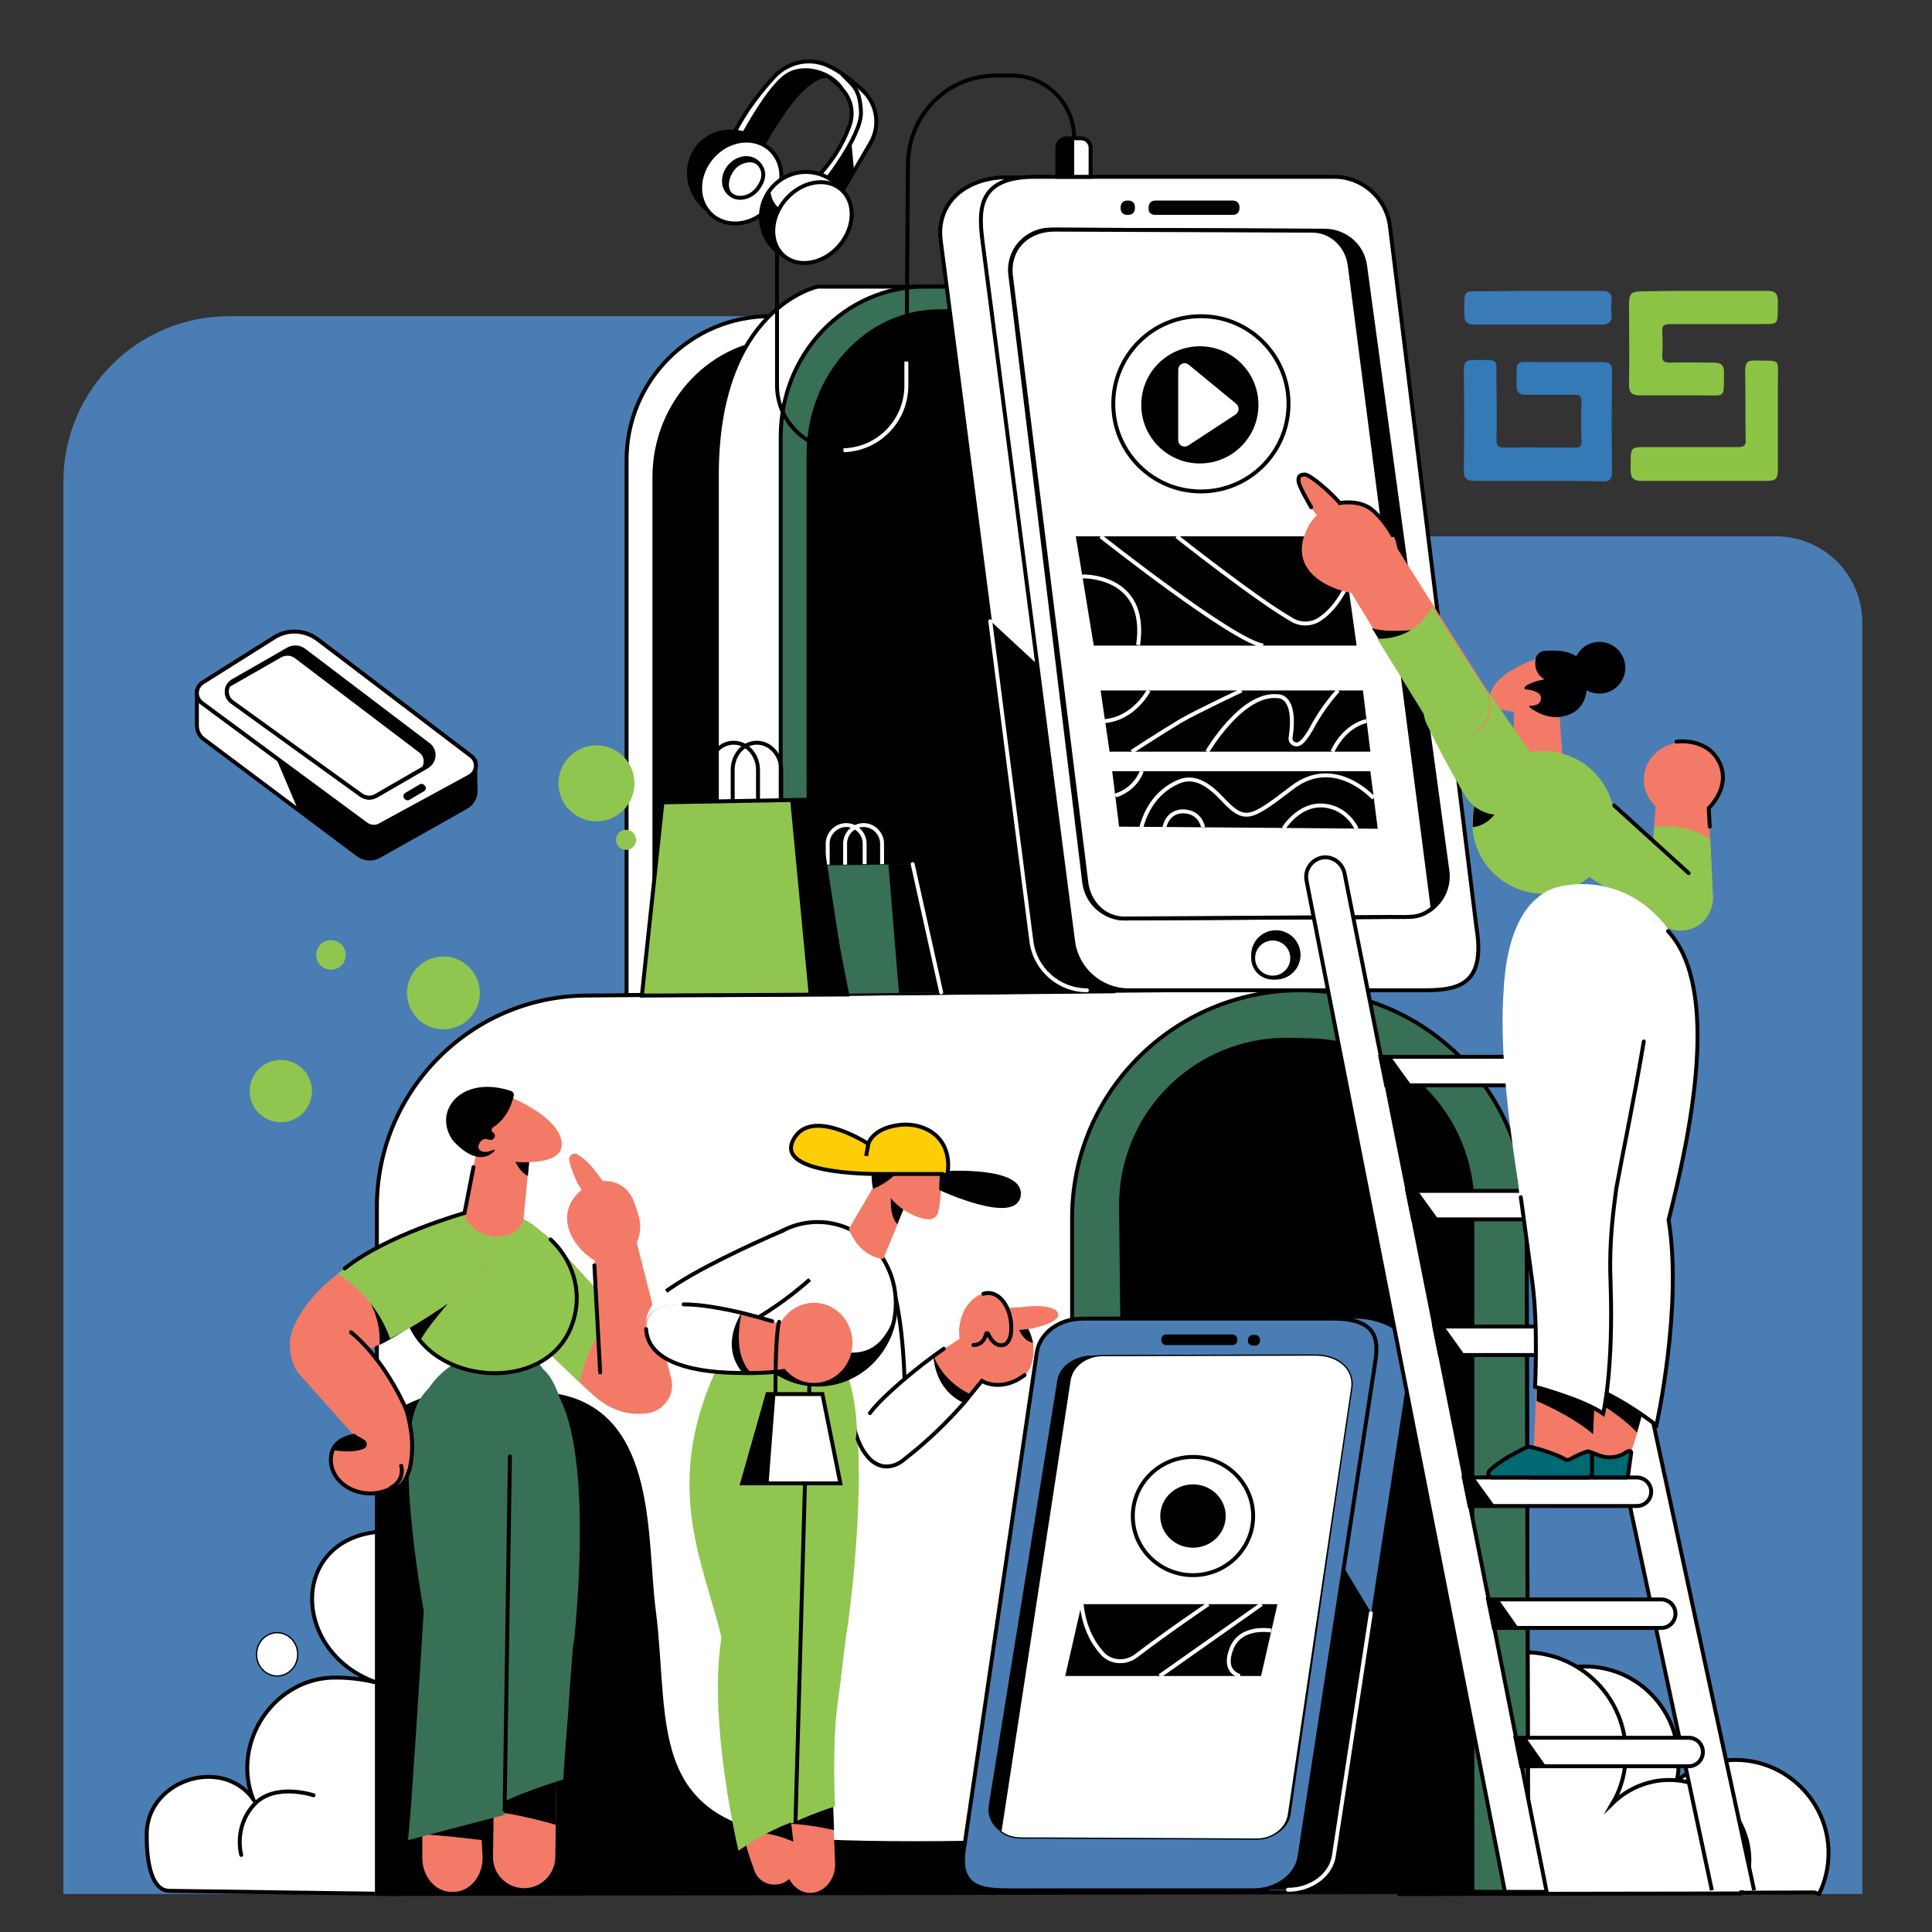 <?xml version="1.0" encoding="utf-8"?>
<!-- Generator: Adobe Illustrator 19.0.0, SVG Export Plug-In . SVG Version: 6.00 Build 0)  -->
<svg version="1.1" id="Layer_1" xmlns="http://www.w3.org/2000/svg" xmlns:xlink="http://www.w3.org/1999/xlink" x="0px" y="0px"
	 viewBox="0 0 366 366" style="enable-background:new 0 0 366 366;" xml:space="preserve">
<rect x="0" y="0" width="366" height="366" fill="#333333" stroke="none"/>
<style type="text/css">
	.st0{fill:#4A7DB3;}
	.st1{fill:#FFFFFF;stroke:#000000;stroke-width:0.742;stroke-miterlimit:10;}
	.st2{fill:#FFFFFF;stroke:#000000;stroke-width:0.742;stroke-linecap:round;stroke-miterlimit:10;}
	.st3{stroke:#000000;stroke-width:0.742;stroke-miterlimit:10;}
	.st4{fill:#377055;stroke:#000000;stroke-width:0.742;stroke-miterlimit:10;}
	.st5{fill:#FFFFFF;stroke:#000000;stroke-width:0.247;stroke-miterlimit:10;}
	.st6{fill:#90C650;}
	.st7{fill:#F37A67;}
	.st8{fill:#377055;}
	.st9{fill:none;stroke:#000000;stroke-width:0.742;stroke-linecap:round;stroke-miterlimit:10;}
	.st10{stroke:#000000;stroke-width:0.247;stroke-linecap:round;stroke-linejoin:round;stroke-miterlimit:10;}
	.st11{fill:none;stroke:#FFFFFF;stroke-width:0.742;stroke-linecap:round;stroke-miterlimit:10;}
	.st12{fill:#4A7DB3;stroke:#000000;stroke-width:0.742;stroke-miterlimit:10;}
	.st13{fill:none;stroke:#FFFFFF;stroke-width:0.742;stroke-miterlimit:10;}
	.st14{fill:#FFFFFF;}
	.st15{fill:none;stroke:#000000;stroke-width:0.742;stroke-miterlimit:10;}
	.st16{fill:#FDCD08;stroke:#000000;stroke-width:0.742;stroke-miterlimit:10;}
	.st17{fill:#90C650;stroke:#000000;stroke-width:0.742;stroke-miterlimit:10;}
	.st18{stroke:#000000;stroke-width:0.495;stroke-miterlimit:10;}
	.st19{fill:#006971;stroke:#000000;stroke-width:0.742;stroke-miterlimit:10;}
	.st20{fill:#337AB7;}
	.st21{fill:#8BC344;}
	.st22{fill:#8CC445;}
	.st23{fill:#3A7BB8;}
</style>
<g id="XMLID_19880_">
	<path id="XMLID_20332_" class="st0" d="M352.8,358.8l0-240.8c0-9.1-7.3-16.4-16.4-16.4h-136V59.9h-157c-17.3,0-31.4,14-31.4,31.4
		l0,267.5H352.8z"/>
	<path id="XMLID_20331_" class="st1" d="M27.8,347.9c-0.4-10.4,13.9-15.4,20.1-7.2c-4.1-10.8,4.2-23.1,15.9-22.9
		c2.8,0,6.2,0.5,8.3,1.2c-17.3-5.4-17.6-28.3,0.9-28.9c17.2-0.1,19.4,25.4,2.6,28.4v4.2c6.6,6,6.6,18.1,0,24.1v12l-43.5-0.6
		C27.7,358.2,27.8,349.1,27.8,347.9z"/>
	<path id="XMLID_20330_" class="st2" d="M59.4,340.1c0,0-7.4-2.5-11.3,1.8s-2.4,9.5-2.4,9.5"/>
	<path id="XMLID_20329_" class="st1" d="M265.1,358.8c1.2-16.7,7.7-26.5,15.5-34c4.9-5.8,12.9-9.1,19.7-9.1
		c9.5,0,17.3,7.6,17.6,17.1c0.2,2,0,3.6-0.3,4.6c0.6-0.5,1.3-1,2-1.4c0.8-0.6,1.8-1.1,3.1-1.5c1.9-0.7,4-1.1,6.1-1.1
		c9.6,0,17.6,7.9,17.6,17.6c0,2.7-0.6,5.4-1.8,7.8l-0.9-0.3L265.1,358.8z"/>
	<path id="XMLID_20328_" class="st1" d="M266,358.8c0,0,3.6-24.5,3.6-26.6c0-10.6,8.6-19.2,19.2-19.2s19.2,8.6,19.2,19.2
		c0,3.4-0.9,6.7-2.5,9.4c2.8-2.7,6.6-4.4,10.7-4.4c8.4,0,15.2,6.9,15.2,15.2c0,2.4-0.6,4.1-1.7,6.3L266,358.8z"/>
	<path id="XMLID_20327_" class="st1" d="M37.3,131.4v6c0,1.1,0.5,2.1,1.4,2.7l29.1,21.8c1.2,0.9,2.7,1,4,0.3l16.5-9.3
		c1.1-0.6,1.8-1.8,1.8-3l-0.1-5.7L37.3,131.4z"/>
	<path id="XMLID_20326_" d="M56.5,153.5l11.2,8.4c1.2,0.9,2.7,1,4,0.3l16.5-9.3c1.1-0.6,1.8-1.8,1.8-3l-0.1-5.7l-41.6-10L56.5,153.5
		z"/>
	<path id="XMLID_20325_" class="st1" d="M51.9,120.8l-13.5,8.5c-1.4,0.9-1.5,2.9-0.1,3.9l31,22.9c0.8,0.6,1.9,0.7,2.7,0.2l16.9-9.2
		c1.5-0.8,1.7-2.9,0.3-3.9l-28.8-21.9C57.9,119.3,54.5,119.1,51.9,120.8z"/>
	<path id="XMLID_20324_" class="st1" d="M51.9,120.8l-13.5,8.5c-1.4,0.9-1.5,2.9-0.1,3.9l31,22.9c0.8,0.6,1.9,0.7,2.7,0.2l16.9-9.2
		c1.5-0.8,1.7-2.9,0.3-3.9l-28.8-21.9C57.9,119.3,54.5,119.1,51.9,120.8z"/>
	<path id="XMLID_20323_" class="st3" d="M44,133l24.4,17.6c0.9,0.6,2,0.7,3,0.1l9.5-5.5c1.5-0.9,1.7-3,0.3-4.1l-23.6-17.9
		c-0.9-0.7-2.1-0.7-3-0.2l-10.3,5.9C42.6,129.8,42.5,132,44,133z"/>
	<path id="XMLID_20322_" class="st1" d="M68.4,150.6L44,133c-1.1-0.8-1.3-2.2-0.7-3.2l9.8-5.6c0.9-0.5,2.1-0.5,3,0.2l23.6,17.9
		c1,0.8,1.2,2.1,0.6,3.2l-9,5.2C70.4,151.3,69.2,151.2,68.4,150.6z"/>
	<path id="XMLID_20321_" d="M79.5,148.6l-2.7,1.6c-0.4,0.2-0.5,0.7-0.2,1.1l0,0c0.2,0.3,0.7,0.4,1,0.2l2.7-1.6
		c0.4-0.2,0.5-0.7,0.2-1l0,0C80.3,148.5,79.8,148.4,79.5,148.6z"/>
	<path id="XMLID_20320_" class="st1" d="M111,188.6l132.7-1.2c25-0.2,45.4,20,45.5,45l0.3,126l-218.1,0.4V228.6
		C71.4,206.7,89.1,188.8,111,188.6z"/>
	<path id="XMLID_20319_" d="M74.8,267.3c4.8-3,14.8-6.8,31.6-3.1c18.1,4,16.1,27.3,17.8,40.6c2.9,22.7-2.6,42.3,32.5,43.7
		c9,0.4,23.7,0.4,35.5,0c47.2-1.7,87.3,1.5,87.3,1.5l-0.4,8.6l-207.7,0.2v-81.3C71.4,273.8,72.6,270.4,74.8,267.3z"/>
	<path id="XMLID_20318_" class="st4" d="M203.1,230.7v127.5l86.4,0.2l-0.3-127.8c0-23.8-19.4-43.1-43.2-43h0
		C222.3,187.8,203.1,207,203.1,230.7z"/>
	<path id="XMLID_20317_" d="M279.3,358.5V228.4c0-17.2-13.8-31.3-31-31.7l-3.8-0.1c-18-0.4-32.7,14.1-32.5,32.1l1.4,130.1
		L279.3,358.5z"/>
	<path id="XMLID_20316_" class="st1" d="M154.9,59.9h-9c-15,0-27.2,12.2-27.2,27.2v101.4l63-0.5L154.9,59.9z"/>
	<path id="XMLID_20315_" d="M157,64.1h-8.3c-13.8,0-25.1,11.8-25.1,26.3l0,98.1l58-0.5L157,64.1z"/>
	<path id="XMLID_20314_" class="st1" d="M182.6,54.3h-27.7c0,0-19.1,4-19.1,35.7s0,98.5,0,98.5l75-0.7L182.6,54.3z"/>
	<path id="XMLID_20313_" class="st4" d="M184.1,54.3h-9c-15,0-27.2,12.7-27.2,28.4v105.7l63-0.7L184.1,54.3z"/>
	<path id="XMLID_20312_" d="M186.2,58.6h-8.3c-13.8,0-25.1,12.3-25.1,27.5v102.3l58-0.6L186.2,58.6z"/>
	<path id="XMLID_20311_" d="M259.8,305.6l-7,45.9c0,0-1,6.5-8.7,6.5c-6.6,0-20.3,0-20.3,0"/>
	<ellipse id="XMLID_20310_" class="st5" cx="52.5" cy="313.4" rx="3.9" ry="4.1"/>
	<circle id="XMLID_20309_" class="st6" cx="113" cy="148.4" r="7.2"/>
	<circle id="XMLID_20308_" class="st6" cx="118.6" cy="159.1" r="1.9"/>
	<circle id="XMLID_20307_" class="st6" cx="84" cy="188.1" r="6.9"/>
	<circle id="XMLID_20306_" class="st6" cx="62.7" cy="180.9" r="2.8"/>
	<circle id="XMLID_20305_" class="st6" cx="53.2" cy="206.7" r="5.9"/>
	<path id="XMLID_20303_" class="st7" d="M105.4,337.3l-0.2,14.6c-0.1,3.2-2.7,5.8-5.9,5.8h0c-3.3,0-6-2.7-5.9-6l0.2-14.6
		c0-2.9,2-5.4,4.7-6h0C102,330.2,105.5,333.3,105.4,337.3z"/>
	<path id="XMLID_20302_" d="M93.6,337.1c0-2.9,2-5.4,4.7-6h0c3.7-0.8,7.2,2.2,7.1,6.2l-0.1,8.4c-2.4-0.7-7.7-2.1-11.8-2.5
		L93.6,337.1z"/>
	<path id="XMLID_20301_" class="st8" d="M92.8,342.9c0,0,1.1-2,0.6-17.1c0,0,0-0.1,0-0.1c-0.1-4.3-0.7-8.6-1.6-12.8l-0.6-2.7
		c-1-4.4,1.7-7.8,6.4-8.9h0c5.9-1.4,11.5,2.9,11.1,8.5c-0.4,5.5-0.9,11.7-1.1,15.2c-0.6,7.4-0.9,12.1-0.9,12.1
		S96.1,340.3,92.8,342.9z"/>
	<path id="XMLID_20300_" class="st8" d="M100.7,317.9L100.7,317.9c4.3-0.3,7.7-3.4,8.1-7.4c1.2-12.4,2.7-38.2-3.8-47.4
		c-8.6-12.3-24.2,7.7-20.4,22.8c2.6,10.4,5.5,19.7,7.1,26C92.7,315.7,96.5,318.2,100.7,317.9z"/>
	<path id="XMLID_20299_" class="st7" d="M91.1,341.6c0,3,0.1,6.6,0.3,9.8c0.3,3.8-2.3,7-5.5,7h-0.4c-3,0-5.5-2.9-5.5-6.4v-10.3
		c0-3.4,2.3-6.3,5.2-6.4h0C88.4,335,91.1,338,91.1,341.6z"/>
	<path id="XMLID_20298_" d="M80.1,347.5v-5.8c0-3.4,2.3-6.3,5.2-6.4h0c3.1-0.2,5.8,2.7,5.8,6.4c0,2.1,0.1,4.5,0.2,6.9
		C89,348.3,83.7,347.7,80.1,347.5z"/>
	<path id="XMLID_20297_" class="st8" d="M80.2,306.3c-0.8,13.1-2.3,36.8-2.9,42.3l18.3-4.8l1.2-36.6c0.1-4.3-3.1-8-7.4-8.6h0
		C84.7,298.1,80.5,301.6,80.2,306.3z"/>
	<path id="XMLID_20296_" class="st8" d="M102.9,259.4c0,0,3.9,2.7,4.6,13.9c0.4,8-12.4,13.9-22.3,12.6c-5.9-0.8-8.8-6.6-7.5-12.6
		c0.9-4.1,1.7-9.3,6-13.2c3.6-3.2,8.3-4.7,12.9-4.2C99.1,256.2,101.6,257.2,102.9,259.4z"/>
	<path id="XMLID_20295_" class="st8" d="M97.4,271.3l-0.6,38.4c-0.1,3.9-2.9,7.1-6.7,7.6h0c-4.1,0.6-8-2.2-8.8-6.3
		c-2.4-12.8-6.5-38.6-1.7-46c2.4-3.7,5.6-4.7,8.5-4.4C93.4,261.3,97.4,265.9,97.4,271.3z"/>
	<path id="XMLID_20294_" class="st7" d="M124.1,267.1L124.1,267.1c-3.3,1.6-7.7,0.5-11-2.2c-3.7-3.1-18.1-17.4-22.9-22.1
		c-4.3-4.2-3.3-9.8,2-11.4l0,0c4.1-1.3,9.4,0.4,12.5,3.8l20.5,22.5C128.3,261.1,127.8,265.3,124.1,267.1z"/>
	<path id="XMLID_20283_" class="st6" d="M109.8,261.9c-5.7-5.4-15.7-15.3-19.5-19c-4.3-4.2-3.3-9.8,2-11.4c4.1-1.3,9.4,0.4,12.5,3.8
		l12.2,13.3C115,250.2,111.5,254.1,109.8,261.9z"/>
	<path id="XMLID_20282_" class="st7" d="M112.5,236.1l1.2,23.9c0.2,4.3,3.7,7.7,7.9,7.8c0,0,0.1,0,0.1,0h0c3.5,0.1,6.3-3.2,5.5-6.5
		l-6.5-25.6c-0.7-2.8-1.5-5.7-4.4-5.1l0,0C113.5,231,112.3,233.2,112.5,236.1z"/>
	<line id="XMLID_20281_" class="st9" x1="112.6" y1="239.7" x2="113.7" y2="260"/>
	<path id="XMLID_20280_" class="st7" d="M113.3,223.9c2.5-0.6,5.1,0.5,6.3,2.7c0.5,0.8,1,2.4,1.4,3.8c1.5,5-3.2,10.8-7.9,8.6
		c-0.3-0.2-0.6-0.3-0.9-0.5c-4-2.6-7.4-8.7-1.9-13.2c0.7-0.6,1.5-0.9,2.3-1.1L113.3,223.9z"/>
	<path id="XMLID_20279_" class="st7" d="M112.9,222l1.8,2.4c0.8,1.1,0.4,2.5-0.8,3.1h0c-1.1,0.5-2.5,0-3.1-1l-1.5-2.6
		c-0.6-1-0.1-2.3,1.1-2.6h0C111.3,221,112.3,221.3,112.9,222z"/>
	<path id="XMLID_20278_" class="st7" d="M109.4,218.7c0.9,0.5,2.3,1.6,3.6,3.5c0.6,0.9,0.4,2.1-0.6,2.7l0,0c-1,0.6-2.5,0.2-3-0.8
		c-0.5-1-1.4-3.1-1.6-4.5C107.8,218.8,108.7,218.3,109.4,218.7z"/>
	<path id="XMLID_20277_" class="st6" d="M104.3,234.8c4.1,3.8,6,9.6,4.4,15.1c-4.4,15.9-31.8,12.3-32-4
		c-0.1-10.8,5.1-15.1,12.3-16.3c4.8-0.8,9.7,0.2,13.3,3.5L104.3,234.8z"/>
	<path id="XMLID_20276_" class="st9" d="M104.3,234.8c4.1,3.8,6,9.6,4.4,15.1c-4.4,15.9-31.8,12.3-32-4"/>
	<path id="XMLID_20275_" d="M76.8,245.8c-0.1-5.8,1.8-9.6,4.4-12.1c1.8-1.8,5-0.8,5.5,1.7l0.2,1.2c0.8,4.1-0.3,8.4-3,11.5
		c-1.4,1.7-3,3.6-4.2,5.7C77.9,251.7,76.8,249,76.8,245.8z"/>
	<path id="XMLID_20274_" class="st7" d="M90.1,242.9c-4.9,4.2-16.9,12.4-29.7,16.6c-0.5,0.2-1.3,0.5-2.1,0.6c-1,0.2-2-0.3-2.3-1.2
		c-0.8-2-1.2-4.4-1-5.3c1.1-5.7,7.9-14.9,27.9-22.2c3.7-1.3,8.2,0.5,9.3,4.3v0C93,238.3,92.2,241.2,90.1,242.9z"/>
	<path id="XMLID_20273_" d="M66.5,241.8l1.5-2.9c3.9-2.7,8.3-4.8,14.7-7.1c3.7-1.3,5.7,1.8,6.8,5.6l0.1,0.3c0.8,2.6-2.9,5.3-5,7
		c-3.4,2.9-4.6,6-12.7,10.1C72.4,247.1,66.5,241.8,66.5,241.8z"/>
	<path id="XMLID_20272_" class="st6" d="M64,241.3c4.2-3.5,10.9-7,19.3-10.1c3.7-1.3,7.8,0.7,8.9,4.4v0c0.8,2.6,0,5.5-2.1,7.3
		c-3.1,2.6-9,6.9-16.2,10.7C71.4,246.4,66,242.7,64,241.3z"/>
	<path id="XMLID_20271_" class="st7" d="M55.5,251.8c1.4-2.8,6.7-3.1,9.2-1.3c6.1,4.6,6.7,6.4,11.8,15.3c1,1.7,1.2,3.6,1.5,5.6
		c0.4,2.5,0.1,5.9-0.5,7.5c-0.6,1.5-1.3,3-3,3.1c-0.2,0-0.4,0-0.4,0c-5.6,2.8-12.3-1.2-11.2-6.6c0.4-2,2.2-3,4.2-3.4l-10.5-11.8
		C54.9,258.2,54.4,254,55.5,251.8z"/>
	<path id="XMLID_20270_" class="st9" d="M76,277.7c0.4,1.3-0.1,3.2-1.9,4.1"/>
	<path id="XMLID_20269_" class="st7" d="M90.1,219L88,229.8c0.3,2.7,3.6,4.1,4.5,4.3l0,0c3.1,0.6,6.4-0.5,6.7-3.4l1-10.5
		c0.3-2.9-2.4-5.1-5.5-4.9h0C92.4,215.4,90.5,216.9,90.1,219z"/>
	<path id="XMLID_20268_" class="st10" d="M96.6,215.5c2.2,0.7,3.7,2.7,3.5,5l-0.2,2.1C97.3,221,96.7,216.9,96.6,215.5z"/>
	<path id="XMLID_20267_" class="st7" d="M88.9,210.5c1.7-2.8,5.2-3.8,8.2-2.5c3.7,1.7,8.9,4.7,9.3,8.4c0.6,4.8-9.2,3.9-12.4,3.3
		c-0.8-0.1-2.7-0.5-3.4-0.9C88.7,217.6,86.6,214.4,88.9,210.5z"/>
	<path id="XMLID_20266_" class="st10" d="M97.2,207.6c-0.3,1.2-1.1,4.1-3.9,5.9c-0.4,0.3-0.4,0.9,0,1.1h0c0.7,0.4,0.2,1.4-0.5,1.2
		c0,0-0.1,0-0.1,0c-1.5-0.6-2.1,0.8-2.2,1.3c0,0.1,0,0.2,0,0.3c0.1,0.6,0.9,1.5,3.1,0.5c0,0-2.6,3.6-7.6-1.8c0,0,0-0.1-0.1-0.1
		c-3.9-5.5,1.6-12.3,10.9-9.2C97.1,206.9,97.3,207.3,97.2,207.6z"/>
	<line id="XMLID_20265_" class="st9" x1="96.6" y1="275.9" x2="95.6" y2="342.9"/>
	<path id="XMLID_20264_" class="st9" d="M66.5,252.4c0,0,5.4,4,9.9,13.4c0.9,1.8,1.2,3.6,1.5,5.6c0.4,2.5,0.1,5.9-0.5,7.5
		c-0.6,1.5-1.3,3-3,3.1c-0.2,0-0.4,0-0.4,0c-5.6,2.8-12.3-1.2-11.2-6.6c0.4-2,2.2-3,4.2-3.4"/>
	<path id="XMLID_20263_" d="M68.8,274.5c-1.1,0.4-2.9,0.7-5.8,0.2c0.6-1.6,2.2-2.4,4.1-2.8l0.1-0.2l1.7,1
		C69.7,273.1,69.7,274.2,68.8,274.5z"/>
	<path id="XMLID_20262_" class="st9" d="M89.7,221.1l-1.7,8.7c0,0-14.7,4.1-22.7,10.5"/>
	<path id="XMLID_20261_" class="st5" d="M202.9,256.3l-13.7,93.4c-1.5,8.1,3.4,8.4,8.7,8.4H244c4.4,0,8.2-2.8,8.7-6.5l14.3-93.4
		c0.5-3.5-1.5-6.2-5.2-7.5c-1.6-0.6-3.3-0.9-5-0.9h-45.2C207.2,249.8,203.5,252.6,202.9,256.3z"/>
	<path id="XMLID_20260_" class="st5" d="M252.8,351.5l6.5-42.7L196.5,358c0.5,0,1,0,1.4,0H244C248.5,358,252.2,355.3,252.8,351.5z"
		/>
	<path id="XMLID_20259_" class="st5" d="M196.4,256.3l-13.7,93.4c-1.5,8.1,3.4,8.4,8.7,8.4h46.1c4.4,0,8.2-2.8,8.7-6.5l14.3-93.4
		c0.7-4.5,0.5-8.6-8.7-8.4h-46.7C200.6,249.8,196.9,252.6,196.4,256.3z"/>
	<path id="XMLID_20258_" class="st5" d="M200.3,261.5l-13,80.6c-0.5,3.2,2.4,6.1,6.3,6.1l44.5,0.2c3.2,0,6-2,6.4-4.7l11.6-80.9
		c0.5-3.2-2.5-6.1-6.4-6.1l-43.1,0.1C203.4,256.9,200.7,258.9,200.3,261.5z"/>
	<path id="XMLID_20257_" class="st5" d="M202.7,261.5l-13.1,85.5c2.1,1.4,3.2,1.2,6.8,1.2l41.7,0.2c3,0,5.6-2,6-4.7l12-80.9
		c0.4-3.2-2.2-6.1-7-6.1l-40.4,0.1C205.6,256.9,203.1,258.9,202.7,261.5z"/>
	<path id="XMLID_20256_" class="st5" d="M233.5,254.8h-12.6c-0.5,0-0.9-0.4-0.9-0.9v-0.2c0-0.5,0.4-0.9,0.9-0.9h12.6
		c0.5,0,0.9,0.4,0.9,0.9v0.2C234.4,254.4,234,254.8,233.5,254.8z"/>
	<path id="XMLID_20255_" class="st5" d="M237.3,252.9h0.5c0.5,0,0.9,0.4,0.9,0.9v0.2c0,0.5-0.4,0.9-0.9,0.9h-0.5
		c-0.5,0-0.9-0.4-0.9-0.9v-0.2C236.5,253.3,236.8,252.9,237.3,252.9z"/>
	<path id="XMLID_20254_" class="st0" d="M202.9,256.3l-13.7,93.4c-1.5,8.1,3.4,8.4,8.7,8.4H244c4.4,0,8.2-2.8,8.7-6.5l14.3-93.4
		c0.5-3.5-1.5-6.2-5.2-7.5c-1.6-0.6-3.3-0.9-5-0.9h-45.2C207.2,249.8,203.5,252.6,202.9,256.3z"/>
	<path id="XMLID_20253_" d="M252.8,351.5l7-45.9l-21.1-35c0.5,0-41.2,87.4-40.7,87.4H244C248.5,358,252.2,355.3,252.8,351.5z"/>
	<path id="XMLID_20252_" class="st11" d="M244,358c4.4,0,8.2-2.8,8.7-6.5l7-45.9"/>
	<path id="XMLID_20251_" class="st12" d="M196.4,256.3l-13.7,93.4c-1.5,8.1,3.4,8.4,8.7,8.4h46.1c4.4,0,8.2-2.8,8.7-6.5l14.3-93.4
		c0.7-4.5,0.5-8.6-8.7-8.4h-46.7C200.6,249.8,196.9,252.6,196.4,256.3z"/>
	<path id="XMLID_20250_" d="M200.3,261.5l-13,80.6c-0.5,3.2,2.4,6.1,6.3,6.1l44.5,0.2c3.2,0,6-2,6.4-4.7l11.6-80.9
		c0.5-3.2-2.5-6.1-6.4-6.1l-43.1,0.1C203.4,256.9,200.7,258.9,200.3,261.5z"/>
	<path id="XMLID_20249_" class="st5" d="M202.7,261.5l-13.1,85.5c2.1,1.4,3.2,1.2,6.8,1.2l41.7,0.2c3,0,5.6-2,6-4.7l12-80.9
		c0.4-3.2-2.2-6.1-7-6.1l-40.4,0.1C205.6,256.9,203.1,258.9,202.7,261.5z"/>
	<path id="XMLID_20248_" d="M233.5,254.8h-12.6c-0.5,0-0.9-0.4-0.9-0.9v-0.2c0-0.5,0.4-0.9,0.9-0.9h12.6c0.5,0,0.9,0.4,0.9,0.9v0.2
		C234.4,254.4,234,254.8,233.5,254.8z"/>
	<path id="XMLID_20247_" d="M237.3,252.9h0.5c0.5,0,0.9,0.4,0.9,0.9v0.2c0,0.5-0.4,0.9-0.9,0.9h-0.5c-0.5,0-0.9-0.4-0.9-0.9v-0.2
		C236.5,253.3,236.8,252.9,237.3,252.9z"/>
	<ellipse id="XMLID_20246_" class="st1" cx="226" cy="287.2" rx="11.4" ry="11.2"/>
	<ellipse id="XMLID_20245_" cx="226" cy="287.2" rx="6.2" ry="6"/>
	<polygon id="XMLID_20244_" points="242,303.9 238.9,317.5 201.8,317.5 204.9,303.9 	"/>
	<g id="XMLID_20240_">
		<path id="XMLID_20243_" class="st13" d="M228.9,303.9c0,0-7.7,5.2-13.7,9.8c-2,1.5-4.8,1.3-6.4-0.5c-1.7-1.9-3.4-4.8-3.9-9.3"/>
		<line id="XMLID_20242_" class="st13" x1="239" y1="303.9" x2="219.7" y2="317.5"/>
		<path id="XMLID_20241_" class="st13" d="M240.8,308.9c0,0-5.7-1.1-7.5,3.4s1.6,5.2,1.6,5.2"/>
	</g>
	<path id="XMLID_20239_" class="st6" d="M152.9,315.3L152.9,315.3c3.8,0,7.1-3.1,7.7-7.3c1.8-13.3,4.1-40.1-1.1-50.4
		c-7-13.8-21.6,5.8-19.1,22.2c1.7,11.3,3.7,21.5,4.8,28.4C145.8,312.3,149.1,315.3,152.9,315.3z"/>
	<path id="XMLID_20238_" class="st14" d="M171.3,274.4c0.3-7.4,0.8-29.6-5.2-37.5c-0.9-1.1-2.2-1.9-3.6-2c-9.8-0.6-6,29.9,1.9,40.8
		c0.8,1.1,3.1,2.1,4.4,1.7h0C170.3,277,171.2,275.8,171.3,274.4z"/>
	<path id="XMLID_20237_" class="st15" d="M168.9,277.4L168.9,277.4c1.4-0.4,2.4-1.6,2.4-3c0.3-7.4,0.8-29.6-5.2-37.5
		c-0.9-1.1-2.2-1.9-3.6-2"/>
	<path id="XMLID_20236_" class="st7" d="M188.4,258.4c-2.4,3.4-8.4,11.4-16.8,17.9c-2.6,2-6.4,1.2-7.9-1.7c0-0.1-0.1-0.1-0.1-0.2
		c-0.8-1.5,0.5-3.7,1.3-5.2c3.7-6.7,12.5-13,18.3-16.4c2.2-1.3,4.9-0.2,5.7,2.2l0,0C189.3,256.1,189.1,257.4,188.4,258.4z"/>
	<path id="XMLID_20235_" d="M165.9,272.2c0-0.1-0.7-0.3-0.7-0.3c-0.8-1.5-1.1-1.2-0.3-2.7c2.6-4.6,6.9-8.9,12-12.4
		c0.3,1.3,2.4,5.3,7.1,7.4c-3.1,3.7-6.9,7.1-12,11C169.3,277.2,167.4,275.1,165.9,272.2z"/>
	<path id="XMLID_20234_" class="st14" d="M176.8,256.8L176.8,256.8c0.5,5.9,3.9,8.1,5.8,9c-2.9,3.3-6.7,7.1-11.1,10.5
		c-2.6,2-6.4,1.2-7.9-1.7c0-0.1-0.1-0.1-0.1-0.2c-0.8-1.5-0.7-3.3,0.1-4.8C166.2,264.9,171.7,260.3,176.8,256.8z"/>
	<path id="XMLID_20233_" class="st9" d="M164.8,267.7c2.1-2.9,8.9-8.7,14-12.2"/>
	<path id="XMLID_20232_" class="st7" d="M193.1,249.4c1.8,1.8,2.8,4.3,2.7,6.8c-0.1,1.8-0.6,3.8-2.5,5c-4.3,2.6-9.4,0.5-10.7-3.4
		c-1.3-3.8-1.6-9.4,2.3-10.7C188,246,190.2,246.3,193.1,249.4z"/>
	<path id="XMLID_20231_" d="M195.7,254.4c-2.1-0.4-2.9-3.1-2.9-3.1l1.3-0.7C194.9,251.7,195.4,253,195.7,254.4z"/>
	<path id="XMLID_20230_" class="st9" d="M194.1,260.5c-4.5,3.4-8.1,1.1-8.1,1.1l-3.4,4.2c-2.9,3.3-6.7,7.1-11.1,10.5
		c0,0-3.2,3.2-6.5,0.3c-3.3-3-3.7-9.2-3.7-9.2"/>
	<path id="XMLID_20229_" class="st7" d="M197.3,249.4L197.3,249.4c0.1,1.2-0.7,2.2-1.9,2.3l-4.3,0.5c-1.2,0.2-2.3-0.6-2.5-1.8v0
		c-0.2-1.4,0.8-2.6,2.2-2.6l4.3-0.3C196.2,247.4,197.2,248.2,197.3,249.4z"/>
	<path id="XMLID_20228_" class="st7" d="M199.9,248.1c-0.7-0.4-2.1-0.7-4.2-0.7c-1.2,0-2.1,1-2.1,2.2l0,0c0.1,1.3,1.3,2.1,2.5,1.9
		c1.4-0.3,3.1-0.8,4-1.7C200.7,249.4,200.5,248.5,199.9,248.1z"/>
	<path id="XMLID_20227_" class="st7" d="M181.7,251.8c-0.1,1.3,0.9,2.5,2.2,2.6c1.8,0.1,4-0.6,4.5-4.4c0.9-6.5-2.8-4.7-2.8-4.7
		S182.1,246.7,181.7,251.8z"/>
	<path id="XMLID_20226_" class="st7" d="M190,254.8c0,0,1.9-0.3,1.4-4.5c-0.5-4.2-3.2-5.9-5.2-5.2
		C184.3,245.8,186.8,255.8,190,254.8z"/>
	<path id="XMLID_20225_" class="st9" d="M186.3,245.1c2-0.7,4.6,1,5.2,5.2c0.5,4.2-1.4,4.5-1.4,4.5s-1.7,0.6-2.9-2.1
		c-0.1-0.2-0.4-0.2-0.4,0c-0.2,0.9-0.8,2.1-2.4,2.1"/>
	<path id="XMLID_20224_" class="st7" d="M148.4,341.6l0.4,11.7c0.1,2.9,2.2,5.3,4.7,5.3h0c2.7,0,4.9-2.7,4.7-5.8l-0.5-11.7
		c-0.2-3.9-3.7-6.4-6.8-4.6h0C149.3,337.3,148.3,339.4,148.4,341.6z"/>
	<path id="XMLID_20223_" d="M151,336.4c3-1.7,6.6,0.7,6.8,4.6l0.2,5.7c-1.7-0.4-6.1-1.3-9.5-1.2l-0.1-3.9
		C148.3,339.4,149.3,337.3,151,336.4z"/>
	<path id="XMLID_20222_" class="st6" d="M147.1,347.2c0,0-1.7-7.8-1.2-24c0,0,0-0.1,0-0.1c0.1-4.6-0.1-9.3-0.6-13.9l-0.4-2.9
		c-0.6-4.7,2-8.2,6.3-9.1h0c5.4-1.1,10.2,3.9,9.4,10c-0.7,5.9-1.5,12.5-2,16.2c-1,7.9-0.4,18.8-0.4,18.8S150.2,344.7,147.1,347.2z"
		/>
	<path id="XMLID_20221_" class="st6" d="M162.3,270.2c0.4,8.6-11.5,14.8-21.4,13.3c-5.9-0.9-9.9-7.2-8.7-13.7
		c0.9-4.4,2.8-9.9,7.2-14.1c3.6-3.4,8.3-5.1,12.9-4.5C156.6,251.8,161.7,258.1,162.3,270.2z"/>
	<path id="XMLID_20220_" class="st6" d="M145.8,318.6c-3.8,0.9-8.2-4.3-9.1-8.3c-3.5-14.7-11.7-29.3-0.1-52.8c3.9-7.9,10.2-6,13-4
		c2.5,1.8,3.9,5,3.7,8.2l-2,49.7C151.3,314.9,149,317.8,145.8,318.6L145.8,318.6z"/>
	<path id="XMLID_20219_" class="st7" d="M149.5,342.2l1.2,10.8c0.2,2-1.4,3.8-3.6,4l0,0c-1.8,0.2-3.5-0.9-4.1-2.4
		c-1-2.7-2.4-6.9-3.1-11.4c-0.4-2.7,1.8-5,4.7-5h0C147.2,338.2,149.3,339.9,149.5,342.2z"/>
	<path id="XMLID_20218_" d="M144.7,338.2L144.7,338.2c2.5,0,4.6,1.8,4.8,4l0.8,6.7c-2-0.9-5.8-2.2-9.4-1.6c-0.3-1.3-0.6-2.7-0.8-4.2
		C139.5,340.5,141.8,338.2,144.7,338.2z"/>
	<path id="XMLID_20217_" class="st6" d="M139.9,350.6c0,0-7.9-32.9-1.2-47.5c3.4-7.3,7.9-5.3,10.1-1.8c2.1,3.2,2.6,8.2,2.3,12.2
		l-0.4,31.4C150.7,345.1,146.9,345.8,139.9,350.6z"/>
	<line id="XMLID_20216_" class="st2" x1="152.7" y1="273.7" x2="150.7" y2="345.1"/>
	<ellipse id="XMLID_20215_" class="st1" cx="154.9" cy="246.9" rx="14.8" ry="15.4"/>
	<path id="XMLID_20214_" d="M160.5,256.2c5.4,0.5,7.5-3.2,9-6.8c-1.1,7.3-7.3,12.9-14.6,12.9c-7.3,0-13.4-5.5-14.6-12.8
		C149.3,254.1,153.3,255.5,160.5,256.2z"/>
	<path id="XMLID_20213_" class="st7" d="M171.7,227.9l-4.4,10.6c0,0-4.4-0.2-6.5-5.7l4.7-8c1.4-2.3,4.7-2.2,6,0.2l0,0
		C172,225.9,172.1,226.9,171.7,227.9z"/>
	<path id="XMLID_20212_" d="M170,231.9c-2-2-1-7.3-1-7.3l2-0.4c0.2,0.2,0.4,0.5,0.5,0.8c0.5,0.9,0.5,2,0.1,2.9L170,231.9z"/>
	<path id="XMLID_20211_" class="st7" d="M178.4,220.7c0,2.6-0.1,6.9-0.7,9c-0.2,0.8-1,1.4-1.9,1.3c-2.6-0.2-6.8-2.6-8.1-5.8
		c-1.6-3.9-1.4-8.6,1.9-10.7c1.6-1.1,3.5-0.8,5.2,0.1C177.1,215.8,178.5,218.2,178.4,220.7z"/>
	<path id="XMLID_20210_" d="M173.1,213.8c0,0,0.2,8.3-7.7,11.4c0,0-0.8-2.6,0.3-7.1c0.5-2,2.1-3.7,4.1-4.2L173.1,213.8z"/>
	<path id="XMLID_20209_" class="st16" d="M178.3,225.2c0,0,13.9,6.4,14.7,1.3s-13.5-4.3-13.5-4.3s1.2-5.6-3.8-8.2
		c-1.6-0.8-3.4-1.1-5.2-0.9c-5.3,0.6-6,3.6-6,3.6s-11.1-7.3-14.3-0.6s16.9,6.3,16.9,6.3h11.3L178.3,225.2z"/>
	<path id="XMLID_20208_" class="st1" d="M164.1,219c0,0,0.1-0.8,0.4-2.3"/>
	<path id="XMLID_20207_" d="M179.5,222.2c0,0,14.3-0.7,13.5,4.3c-0.8,5.1-14.7-1.3-14.7-1.3l0.1-3L179.5,222.2z"/>
	<path id="XMLID_20206_" class="st14" d="M153.4,242.4c-3.7,3.3-12.7,10.4-24.3,13.6c-3.1,0.8-6.2-1.1-6.7-4.2
		c-0.3-2.1,0.4-4.7,3.8-7.1c5.5-4,14.8-9,21.6-11c3.4-1,7.2,0.7,7.4,4.5v0C155.3,239.8,154.6,241.3,153.4,242.4z"/>
	<path id="XMLID_20205_" class="st15" d="M153.4,242.4c-3.7,3.3-12.7,10.4-24.3,13.6"/>
	<path id="XMLID_20204_" class="st15" d="M126.2,244.6c5.5-4,15.9-8.8,22.4-11.6"/>
	<path id="XMLID_20203_" class="st7" d="M153.4,258.7c-0.5,0.4-1.1,0.6-1.7,0.7c-5,0.6-28.7,3.1-29.4-7.6
		c-0.5-8.8,19.4-3.1,30.1,0.5C155.3,253.3,155.9,257,153.4,258.7L153.4,258.7z"/>
	<path id="XMLID_20202_" d="M140.5,248.7c-1.5,7,0.5,10.1,1.7,11.3c-8.5-0.5-15.5-0.7-16-7.8C125.9,246.3,131.1,247.2,140.5,248.7z"
		/>
	<path id="XMLID_20201_" class="st14" d="M140.5,248.7c-1.4,2.2-3.5,7,0.2,11.4c-8.3-0.1-17.8-1.6-18.2-8.3
		C122,245.8,131.2,246.5,140.5,248.7z"/>
	<path id="XMLID_20200_" class="st9" d="M122.4,251.8c0.4,6.7,10,8.3,18.2,8.3c0,0,5.6,0.2,10.6-0.8"/>
	<path id="XMLID_20199_" class="st9" d="M129.5,247.1c3.2,0,7.1,0.7,11,1.6c0,0,3.2,0.8,5.8,1.6"/>
	<line id="XMLID_20198_" class="st1" x1="153.3" y1="264.1" x2="153.4" y2="252.8"/>
	<ellipse id="XMLID_20197_" class="st7" cx="154.2" cy="254.4" rx="7.3" ry="7.6"/>
	<polygon id="XMLID_20196_" class="st1" points="155.8,264.1 159.2,281 140.6,281 145.4,264.1 	"/>
	<polygon id="XMLID_20195_" points="146.9,264.1 145.6,281 140.6,281 145.4,264.1 	"/>
	<path id="XMLID_20194_" class="st2" d="M147.6,250.4c0,0-0.7,1.3-0.7,13.6"/>
	<polygon id="XMLID_20193_" class="st8" points="172.9,163.7 178.3,188 149.2,188.4 152.2,164 	"/>
	<polygon id="XMLID_20192_" points="168.3,163.7 170.3,188.1 178.3,188 172.9,163.7 	"/>
	<path id="XMLID_20191_" class="st13" d="M167.1,163.7v-3.9c0-1.9-1.6-3.5-3.5-3.5l0,0c-1.9,0-3.5,1.6-3.5,3.5v4"/>
	<path id="XMLID_20190_" class="st13" d="M163.8,163.7v-3.9c0-1.9-1.6-3.5-3.5-3.5l0,0c-1.9,0-3.5,1.6-3.5,3.5v4"/>
	<polygon id="XMLID_20189_" class="st17" points="153.2,151.5 160.5,188.4 121.6,188.6 125.5,152 	"/>
	<polygon id="XMLID_20188_" points="149.7,151.6 153.2,188.4 160.5,188.4 154.8,151.5 	"/>
	<path id="XMLID_20187_" class="st15" d="M148,151.7v-5.8c0-2.9-2.1-5.2-4.6-5.2h0c-2.6,0-4.6,2.3-4.6,5.2v6"/>
	<path id="XMLID_20186_" class="st15" d="M143.6,151.7v-5.8c0-2.9-2.1-5.2-4.6-5.2h0c-2.6,0-4.6,2.3-4.6,5.2v6"/>
	<line id="XMLID_20185_" class="st11" x1="172.9" y1="163.7" x2="178.3" y2="188"/>
	<path id="XMLID_20184_" class="st5" d="M255.4,42.8l16.4,132.9c1.9,11.5-4.1,11.9-10.5,11.9h-55.4c-5.3,0-9.8-4-10.5-9.2
		L178.2,45.5c-0.6-4.9,1.9-8.8,6.3-10.7c1.9-0.8,3.9-1.2,6-1.2h54.4C250.2,33.5,254.7,37.5,255.4,42.8z"/>
	<path id="XMLID_20183_" class="st5" d="M195.4,178.3l-7.8-60.7l75.5,69.9c-0.6,0-1.1,0-1.7,0h-55.4
		C200.6,187.6,196.1,183.6,195.4,178.3z"/>
	<path id="XMLID_20182_" class="st5" d="M263.3,42.8l16.4,132.9c1.9,11.5-4.1,11.9-10.5,11.9h-55.4c-5.3,0-9.8-4-10.5-9.2
		L186.1,45.5c-0.8-6.3-0.6-12.2,10.5-12h56.2C258.1,33.5,262.6,37.5,263.3,42.8z"/>
	<path id="XMLID_20181_" class="st5" d="M258.6,50.3L274.2,165c0.6,4.6-2.9,8.7-7.6,8.7l-53.5,0.3c-3.9,0-7.2-2.9-7.7-6.8l-14-115.1
		c-0.6-4.6,3-8.6,7.6-8.6l51.9,0.2C254.8,43.7,258.1,46.5,258.6,50.3z"/>
	<path id="XMLID_20180_" class="st5" d="M255.7,50.3L271.4,172c-2.5,2-3.8,1.7-8.2,1.7l-50.2,0.3c-3.7,0-6.7-2.9-7.2-6.8L191.5,52.1
		c-0.5-4.6,2.7-8.6,8.4-8.6l48.7,0.2C252.2,43.7,255.2,46.5,255.7,50.3z"/>
	<circle id="XMLID_20153_" class="st5" cx="241.7" cy="180.9" r="4.3"/>
	<circle id="XMLID_20152_" class="st5" cx="241.1" cy="181.5" r="3.7"/>
	<path id="XMLID_20151_" class="st5" d="M218.8,40.7h14.8c0.7,0,1.2-0.5,1.2-1.2v-0.3c0-0.7-0.5-1.2-1.2-1.2h-14.8
		c-0.7,0-1.2,0.5-1.2,1.2v0.3C217.5,40.2,218.1,40.7,218.8,40.7z"/>
	<path id="XMLID_20147_" class="st5" d="M213.8,38h-0.3c-0.7,0-1.2,0.5-1.2,1.2v0.3c0,0.7,0.5,1.2,1.2,1.2h0.3
		c0.7,0,1.2-0.5,1.2-1.2v-0.3C215,38.5,214.5,38,213.8,38z"/>
	<path id="XMLID_20146_" class="st1" d="M255.4,42.8l16.4,132.9c1.9,11.5-4.1,11.9-10.5,11.9h-55.4c-5.3,0-9.8-4-10.5-9.2
		L178.2,45.5c-0.6-4.9,1.9-8.8,6.3-10.7c1.9-0.8,3.9-1.2,6-1.2h54.4C250.2,33.5,254.7,37.5,255.4,42.8z"/>
	<path id="XMLID_20145_" d="M195.4,178.3l-7.8-60.7l75.5,69.9c-0.6,0-1.1,0-1.7,0h-55.4C200.6,187.6,196.1,183.6,195.4,178.3z"/>
	<path id="XMLID_20144_" class="st11" d="M205.9,187.6c-5.3,0-9.8-4-10.5-9.2l-7.8-60.7"/>
	<path id="XMLID_20143_" class="st1" d="M263.3,42.8l16.4,132.9c1.9,11.5-4.1,11.9-10.5,11.9h-55.4c-5.3,0-9.8-4-10.5-9.2
		L186.1,45.5c-0.8-6.3-0.6-12.2,10.5-12h56.2C258.1,33.5,262.6,37.5,263.3,42.8z"/>
	<path id="XMLID_20142_" class="st3" d="M258.6,50.3L274.2,165c0.6,4.6-2.9,8.7-7.6,8.7l-53.5,0.3c-3.9,0-7.2-2.9-7.7-6.8l-14-115.1
		c-0.6-4.6,3-8.6,7.6-8.6l51.9,0.2C254.8,43.7,258.1,46.5,258.6,50.3z"/>
	<path id="XMLID_20141_" class="st1" d="M255.7,50.3L271.4,172c-2.5,2-3.8,1.7-8.2,1.7l-50.2,0.3c-3.7,0-6.7-2.9-7.2-6.8L191.5,52.1
		c-0.5-4.6,2.7-8.6,8.4-8.6l48.7,0.2C252.2,43.7,255.2,46.5,255.7,50.3z"/>
	<circle id="XMLID_20140_" class="st3" cx="241.7" cy="180.9" r="4.3"/>
	<circle id="XMLID_20136_" class="st1" cx="241.1" cy="181.5" r="3.7"/>
	<path id="XMLID_20135_" d="M218.8,40.7h14.8c0.7,0,1.2-0.5,1.2-1.2v-0.3c0-0.7-0.5-1.2-1.2-1.2h-14.8c-0.7,0-1.2,0.5-1.2,1.2v0.3
		C217.5,40.2,218.1,40.7,218.8,40.7z"/>
	<path id="XMLID_20134_" d="M213.8,38h-0.3c-0.7,0-1.2,0.5-1.2,1.2v0.3c0,0.7,0.5,1.2,1.2,1.2h0.3c0.7,0,1.2-0.5,1.2-1.2v-0.3
		C215,38.5,214.5,38,213.8,38z"/>
	<path id="XMLID_20119_" class="st1" d="M159.3,36.7l5.6-9.6c1.9-3.2,1.3-7.3-1.4-9.9c-1.6-1.5-3.7-3.2-6.2-4.5
		c-3.5-1.8-7.7-1-10.4,1.8c-2.5,2.6-5.7,6.5-7.9,11.2l5.3,2.3c0,0,7.2-14.1,12.6-13.6l2.3,2c2.1,1.9,2.9,4.9,1.9,7.5
		c-1.2,3-3.3,7.1-7,10.7L159.3,36.7z"/>
	<path id="XMLID_20118_" d="M140.5,26.3c1.9-3.5,6-10.8,9.3-12.4c4.3-2.1,7,0.5,7,0.5c-5.4-0.5-12.6,13.6-12.6,13.6L140.5,26.3z"/>
	<path id="XMLID_20117_" class="st1" d="M160.9,23.9c0.9-2.4,0.4-5-1.3-6.9c-2.1-3.4-7.5-4.9-10.7-2.6c-3.5,2.4-8.5,11.9-8.5,11.9h0
		l-1.5-0.7c2.3-4.7,5.4-8.5,7.9-11.2c2.7-2.8,6.9-3.6,10.4-1.8c0.8,0.4,1.5,0.8,2.2,1.3c2.1,2.3,3.5,2.7,3.7,7.3
		c0.2,4.6-7.4,14-7.4,14l-1.9-0.7C157.6,31,159.8,27,160.9,23.9z"/>
	<path id="XMLID_20116_" d="M161.3,27.1l0.5,5.3l-2.5,4.3l-3.5-1.4C155.8,35.3,160.1,29.6,161.3,27.1z"/>
	<path id="XMLID_20115_" class="st1" d="M206.6,33.5V28c0-1-0.8-1.8-1.8-1.8h-2.7c-1,0-1.8,0.8-1.8,1.8v5.5H206.6z"/>
	<path id="XMLID_20114_" d="M202.2,26.3h1.3v7.3h-3.1V28C200.4,27.1,201.2,26.3,202.2,26.3z"/>
	<path id="XMLID_20113_" class="st15" d="M147.2,43.5V73c0,6.9,5.7,12.4,12.6,12.2l0,0c6.6-0.2,11.8-5.5,11.9-12.1L172,31
		c0.1-8.2,6-15.3,14.2-16.5c0.8-0.1,1.5-0.2,2.2-0.2h3.2c6.6,0,11.9,5.3,11.9,11.9v0"/>
	<path id="XMLID_20112_" class="st13" d="M159.8,85.3L159.8,85.3c6.6-0.2,11.8-5.5,11.9-12.1l0-4.7"/>
	
		<ellipse id="XMLID_20111_" transform="matrix(0.757 0.654 -0.654 0.757 55.489 -82.725)" cx="138.9" cy="33.2" rx="9" ry="8.5"/>
	
		<ellipse id="XMLID_20110_" transform="matrix(0.757 0.654 -0.654 0.757 56.621 -83.309)" class="st1" cx="140.3" cy="34.4" rx="7.2" ry="8.3"/>
	
		<ellipse id="XMLID_20109_" transform="matrix(0.757 0.654 -0.654 0.757 56.185 -83.835)" class="st18" cx="140.8" cy="33.6" rx="3.5" ry="4.1"/>
	<path id="XMLID_20108_" class="st1" d="M143.4,35.9c1.4-1.7,1.7-3.6,0.2-5c-1.1-1-3.5-0.5-4.7,1c-1.4,1.7-1.6,4-0.4,5
		C139.7,37.9,142,37.6,143.4,35.9z"/>
	
		<ellipse id="XMLID_20107_" transform="matrix(0.757 0.654 -0.654 0.757 63.886 -89.806)" class="st1" cx="152.6" cy="41" rx="8.4" ry="8.5"/>
	<path id="XMLID_20106_" d="M153.8,49.3c-2.3,0.3-4.8-0.3-6.7-1.9c-3.4-2.9-3.9-8-1.2-11.5c0.1,1.3,0.7,3.8,3.6,4.4
		c4,0.8,4,0.8,4,0.8L153.8,49.3z"/>
	
		<ellipse id="XMLID_20105_" transform="matrix(0.757 0.654 -0.654 0.757 64.946 -90.35)" class="st1" cx="153.9" cy="42.1" rx="6.7" ry="8.3"/>
	<circle id="XMLID_20104_" class="st1" cx="227.5" cy="76.5" r="16.6"/>
	<circle id="XMLID_20103_" cx="227.3" cy="76.7" r="11.1"/>
	<path id="XMLID_20102_" class="st14" d="M225.2,69.1l9,7.4c0.6,0.5,0.6,1.5-0.1,2l-9,5.9c-0.8,0.5-1.9,0-1.9-1V70.1
		C223.2,69,224.4,68.4,225.2,69.1z"/>
	<polygon id="XMLID_20101_" points="203.8,101.6 207.2,122.3 257,122.3 254.1,101.6 	"/>
	<g id="XMLID_20097_">
		<path id="XMLID_20100_" class="st13" d="M205,109.2c0,0,12.6-0.5,10.6,13"/>
		<path id="XMLID_20099_" class="st13" d="M208.5,101.6c0,0,25,19.8,30.8,20.7"/>
		<path id="XMLID_20098_" class="st13" d="M222.9,101.6c0,0,15.4,12.2,22,15.9c1.6,0.9,3.6,0.8,5.1-0.2c3.4-2.2,5.3-6.7,5.3-6.7"/>
	</g>
	<polygon id="XMLID_20096_" points="208.5,130.8 210.2,142.4 259.6,142.4 258.2,130.8 	"/>
	<g id="XMLID_20091_">
		<path id="XMLID_20095_" class="st13" d="M217.6,130.8c0,0-2.7,5.3-8.3,5.8"/>
		<path id="XMLID_20094_" class="st13" d="M235.2,130.8c0,0-8.1,3.8-11.6,5.8c-3.5,2.1-9.2,5.8-9.2,5.8"/>
		<path id="XMLID_20093_" class="st13" d="M228.7,142.4c0,0,6.6-11.3,13.4-10.5c0,0,3.6-0.3,2.4,7.8c-0.2,1,1,1.7,1.8,1.1
			c0.6-0.4,1.3-1.3,2.1-2.7c2.3-4.4,5.1-7.3,5.1-7.3"/>
		<path id="XMLID_20092_" class="st13" d="M258.9,136.6c0,0-4,0.6-6.5,5.8"/>
	</g>
	<polygon id="XMLID_20090_" points="210.7,146.1 259.6,146.1 261,157 212,156.6 	"/>
	<g id="XMLID_20085_">
		<path id="XMLID_20089_" class="st13" d="M260.2,151.2c0,0-7.3-8.2-15.4-2s-9,6.7-13.4,2c-4.4-4.7-7.1-3.7-9-2.7s-4.9,3.3-6.2,8.3"
			/>
		<path id="XMLID_20088_" class="st13" d="M257,157c0,0-1.8-4.1-6.4-4.4s-7.4,4.3-7.4,4.3"/>
		<path id="XMLID_20087_" class="st13" d="M216.3,146.1c0,0-1.1,3.4-5,4.6"/>
		<path id="XMLID_20086_" class="st13" d="M220.6,156.7c0,0,0.5-3.1,3.7-3c3.2,0.2,3.6,3,3.6,3"/>
	</g>
	<path id="XMLID_20084_" class="st1" d="M254.7,165.4l38.3,193h-7.9l-37.6-191.6c-0.4-2.2,1.2-4.3,3.5-4.4h0
		C252.7,162.4,254.3,163.6,254.7,165.4z"/>
	<path id="XMLID_20083_" class="st1" d="M324.3,358.1l-37.6-176.3c-0.4-2,1.2-4,3.5-4h0c1.8-0.1,3.4,1.1,3.8,2.7l38.3,177.6"/>
	<path id="XMLID_20082_" class="st1" d="M288.2,334.6h31.7c1.5,0,2.7-1.2,2.7-2.7v0c0-1.5-1.2-2.7-2.7-2.7h-32.8L288.2,334.6z"/>
	<polygon id="XMLID_20081_" points="289.1,329.2 292.9,334.6 288.2,334.6 287.2,329.2 	"/>
	<path id="XMLID_20080_" class="st1" d="M283,308.4h31.7c1.5,0,2.7-1.2,2.7-2.7l0,0c0-1.5-1.2-2.7-2.7-2.7h-32.8L283,308.4z"/>
	<polygon id="XMLID_20079_" points="287.7,308.4 283.9,303 281.9,303 283,308.4 	"/>
	<path id="XMLID_20078_" class="st1" d="M278.4,285.3h31.7c1.5,0,2.7-1.2,2.7-2.7v0c0-1.5-1.2-2.7-2.7-2.7h-32.8L278.4,285.3z"/>
	<polygon id="XMLID_20077_" points="283.2,285.3 279.3,279.9 277.4,279.9 278.4,285.3 	"/>
	<path id="XMLID_20076_" class="st1" d="M272.8,256.7h31.7c1.5,0,2.7-1.2,2.7-2.7l0,0c0-1.5-1.2-2.7-2.7-2.7h-32.8L272.8,256.7z"/>
	<polygon id="XMLID_20075_" points="277.5,256.7 273.7,251.4 271.7,251.4 272.8,256.7 	"/>
	<path id="XMLID_20074_" class="st1" d="M267.7,231h31.7c1.5,0,2.7-1.2,2.7-2.7l0,0c0-1.5-1.2-2.7-2.7-2.7h-32.8L267.7,231z"/>
	<polygon id="XMLID_20073_" points="272.5,231 268.6,225.6 266.7,225.6 267.7,231 	"/>
	<path id="XMLID_20072_" class="st1" d="M262.6,205.6h31.7c1.5,0,2.7-1.2,2.7-2.7l0,0c0-1.5-1.2-2.7-2.7-2.7h-32.8L262.6,205.6z"/>
	<polygon id="XMLID_20071_" points="267.4,205.6 263.5,200.2 261.6,200.2 262.6,205.6 	"/>
	<path id="XMLID_20070_" class="st7" d="M295.4,135.1l0.6,8.4c0.2,2.6-1.8,4.8-4.4,5l0,0c-2.7,0.1-5-2-4.9-4.7l0.1-8.5
		c0.1-2.7,2.5-4.6,5.1-4.1l0,0C293.9,131.5,295.3,133.2,295.4,135.1z"/>
	<circle id="XMLID_20069_" class="st6" cx="292.4" cy="155.8" r="13.5"/>
	<path id="XMLID_20068_" class="st7" d="M297.3,127.4c-1.3-2.4-4.2-3.4-6.8-2.4c-3.2,1.2-7.6,3.5-8.2,6.6c-0.7,4,7.2,3.4,9.9,3
		c0.7-0.1,1.3-0.3,1.9-0.6C295.8,133,299,130.8,297.3,127.4z"/>
	<path id="XMLID_20067_" d="M290.9,124.9c-0.2,1.2,0,2.8,1.7,3.8c0,0-2.6,0.4-3.7,1.4c-0.2,0.2-0.1,0.5,0.2,0.5c1,0.1,3,0.5,2.8,1.8
		c-0.1,1.2-1.3,1.3-2,1.3c-0.2,0-0.3,0.2-0.1,0.3c1,0.8,3.8,2.6,7.1,1.5c4.3-1.4,3.9-6.1,3.5-7.7c-0.4-1.9-0.8-5-7.7-4.5
		C291.8,123.3,291,124,290.9,124.9z"/>
	<circle id="XMLID_20066_" cx="303" cy="126.5" r="4.9"/>
	<path id="XMLID_20065_" class="st7" d="M319,148.4c-2.8-0.2-5.2,1.9-5.4,4.7l-1.2,16.5c-0.3,2.6,1.4,3.4,3.9,4.4l0,0
		c4,1.7,8.3,0.4,8.2-3.9l-0.8-16.8C323.6,150.6,321.6,148.6,319,148.4L319,148.4z"/>
	<path id="XMLID_20064_" class="st6" d="M316.2,175.7L316.2,175.7c-2.5-1-4-3.5-3.7-6.2l0.9-12.9c2.3-0.2,7.2-0.2,10.6,2.5l0.5,10.8
		C324.6,174.4,320.2,177.4,316.2,175.7z"/>
	<ellipse id="XMLID_20063_" class="st7" cx="319" cy="147.7" rx="7.6" ry="7.1"/>
	<path id="XMLID_20062_" class="st6" d="M304.8,151.7l17.8,16.2c2.2,2,2,5-0.3,7l0,0c-1.6,1.4-4.6,1.9-6.4,0.8l-20-12.9
		c-3.2-2.3-3.9-6.8-1.6-10v0C296.8,149.3,301.7,148.9,304.8,151.7z"/>
	<path id="XMLID_20061_" d="M283.8,153.3c-1.2,2.2-3.3,3.3-4.8,3.4c0-0.3,0-0.7,0-1c0-1.7,0.3-3.4,0.9-5
		C282,150.6,285.2,150.7,283.8,153.3z"/>
	<path id="XMLID_20060_" class="st7" d="M302.3,262.6l-1.2,11.3c-0.2,2.1,1.4,4,3.6,4.2l0,0c1.8,0.2,3.5-0.9,4.1-2.5
		c1-2.8,2.4-7.2,3.1-11.9c0.4-2.8-1.8-5.2-4.8-5.2l0,0C304.6,258.4,302.5,260.2,302.3,262.6z"/>
	<path id="XMLID_20059_" d="M302.3,262.6c0.2-2.4,2.3-4.2,4.8-4.2l0,0c2.9,0,5.2,2.5,4.8,5.2c-0.4,2.8-1.1,5.5-1.8,7.8
		c-1.9-2.2-5.6-4.7-8.1-6.2L302.3,262.6z"/>
	<path id="XMLID_20058_" class="st5" d="M300.9,172.3c3.3-2.1,8.6-2.9,15.1,4.1c10.1,10.9,4.2,38.6,0.1,54.7
		c2.7,16.4-2.3,38.9-2.3,38.9c-7.6-5.8-12.5-7.3-12.5-7.3l-2.4-29.2c0-0.3-0.1-0.5-0.1-0.8c-0.1-0.7-0.1-1.5-0.1-2.3l-2.2-49.7
		C296.4,177.4,298,174.1,300.9,172.3z"/>
	<path id="XMLID_20057_" class="st14" d="M290.2,171.5c0,0-4.6,3-5.3,15.6c-0.5,9,14.4,15.7,25.9,14.2c6.9-0.9,11.5-7.5,10.1-14.3
		c-1-4.6-3.3-10.4-8.3-14.7c-4.1-3.6-9.6-5.3-15-4.7C294.6,167.9,291.7,168.9,290.2,171.5z"/>
	<path id="XMLID_20056_" class="st9" d="M316,176.4c10.1,10.9,4.2,38.6,0.1,54.7c2.7,16.4-2.3,38.9-2.3,38.9
		c-7.6-5.8-12.5-7.3-12.5-7.3"/>
	<path id="XMLID_19897_" class="st19" d="M297.8,274.1c0.6,0.1,2.9,0.7,5.1,1.6c1.5,0.6,3.3,0.5,4.7-0.3c0.3-0.2,0.6-0.4,0.9-0.5
		c0.3-0.1,0.6,0.1,0.5,0.4l-0.6,4.3c0,0.2-0.2,0.3-0.4,0.3h-18.1c-0.3,0-0.5-0.4-0.3-0.6c0.8-1,3-2.9,7.9-5.2
		C297.6,274.1,297.7,274.1,297.8,274.1z"/>
	<path id="XMLID_19896_" class="st14" d="M296.9,234.5L296.9,234.5c-4.5,0-8.3-3.3-8.9-7.7c-2.1-13.9-6.6-41.6,0.5-53.5
		c8.6-14.2,25.8,6.8,22.9,24c-2,11.8-4.3,22.5-5.6,29.7C305,231.4,301.3,234.5,296.9,234.5z"/>
	<path id="XMLID_19895_" class="st7" d="M302.1,262l-0.5,12.2c-0.1,3.1-2.6,5.5-5.5,5.5h0c-3.1,0-5.7-2.8-5.5-6.1l0.5-12.2
		c0.2-4.1,4.3-6.7,7.9-4.9l0,0C301,257.5,302.2,259.7,302.1,262z"/>
	<path id="XMLID_19894_" d="M291.2,261.4c0.2-4.1,4.3-6.7,7.9-4.9h0c2,1,3.2,3.2,3.1,5.5l-0.4,9.7c-3.3-2.9-8.4-5.3-10.7-6.3
		L291.2,261.4z"/>
	<path id="XMLID_19893_" class="st14" d="M303.6,267.8c0,0,1.9-8.1,1.4-25c0,0,0-0.1,0-0.1c-0.2-4.8,0.1-9.7,0.7-14.5l0.4-3.1
		c0.7-5-2.4-8.6-7.3-9.5h0c-6.2-1.2-11.8,4.1-11,10.4c0.8,6.2,1.7,13,2.3,17c1.1,8.2,0.5,19.7,0.5,19.7S300,265.2,303.6,267.8z"/>
	<path id="XMLID_19892_" class="st9" d="M311.4,197.3c-1.8,10.8-3.9,20.7-5.2,27.8l-0.4,3.1c-0.6,4.8-0.9,9.6-0.7,14.5
		c0,0,0,0.1,0,0.1c0.6,16.9-1.4,25-1.4,25c-3.6-2.6-12.9-5.1-12.9-5.1s0.6-11.5-0.5-19.7c-0.5-3.6-1.3-9.7-2.1-15.5
		c0-0.2-0.1-0.4-0.1-0.7"/>
	<path id="XMLID_19891_" class="st19" d="M289.9,274.1c0.9,0.2,4.4,1.1,6.7,2.4c0.2,0.1,0.5,0.1,0.7,0c0.7-0.4,2.1-1.1,3.3-1.5
		c0.5-0.2,1,0.2,1,0.7v3.4c0,0.4-0.3,0.8-0.8,0.8h-18.1c-0.7,0-1-0.8-0.5-1.3c1.1-1.1,3.3-2.7,7.2-4.5
		C289.6,274.1,289.8,274.1,289.9,274.1z"/>
	<path id="XMLID_19890_" class="st6" d="M272.5,129L272.5,129c-2.6,1.8-3.6,5.3-2.2,8.2c1.6,3.4,4.6,9.1,7.3,13.6
		c2.4,4,7.9,4.8,11.4,1.6v0c2.7-2.5,3.1-6.6,1.1-9.6l-8.4-12.1C279.6,127.7,275.5,127,272.5,129z"/>
	<path id="XMLID_19889_" class="st7" d="M254.9,110.5L271,137c1.6,2.5,4.7,3.5,7.5,2.4v0c3.6-1.4,5-5.8,2.9-9.1l-16.5-26.1
		c-1.8-2.8-5.6-3.5-8.3-1.6l0,0C254,104.4,253.3,107.9,254.9,110.5z"/>
	<path id="XMLID_19888_" d="M270.2,119.1c7-0.9,0.8,4.8-4.6,9.1l-5.7-9.2C261.4,119.5,264.4,119.8,270.2,119.1z"/>
	<path id="XMLID_19887_" class="st6" d="M271.3,114.9l9.9,15.4c2.1,3.2,0.7,7.6-2.9,9.1c-2.8,1.1-5.9,0.1-7.5-2.4l-9.9-16
		C267.3,121.1,270.2,117.1,271.3,114.9z"/>
	<path id="XMLID_19886_" class="st7" d="M251,96.5c2.6-1.8,6.7-1.8,9.2,0.2c1,0.8,1.8,2,2.9,3.4c4,5.1,0.5,12.9-6,12.4
		c-0.4,0-0.9-0.1-1.3-0.2c-5.9-1.2-12.1-5.4-7.7-13c0.5-0.9,1.3-1.7,2.2-2.3L251,96.5z"/>
	<path id="XMLID_19885_" class="st7" d="M251.7,93.1l2.4,2.5c1.1,1.1,0.9,2.9-0.4,3.8v0c-1.1,0.8-2.7,0.5-3.4-0.6l-2-2.8
		c-0.8-1.1-0.4-2.6,0.7-3.3v0C249.9,92.2,251,92.4,251.7,93.1z"/>
	<path id="XMLID_19884_" class="st7" d="M247.5,90c1.1,0.5,2.8,1.4,4.5,3.4c0.8,0.9,0.8,2.4-0.2,3.3l0,0c-1,0.9-2.6,0.7-3.3-0.4
		c-0.7-1.1-2-3.4-2.5-5C245.8,90.4,246.7,89.7,247.5,90z"/>
	<line id="XMLID_19883_" class="st9" x1="305.8" y1="152.6" x2="319.9" y2="165.4"/>
	<path id="XMLID_19882_" class="st9" d="M323.9,156.6l-0.2-3.5c0,0,4.2-3.9,2.1-8.5c-2.3-5-8.2-4.1-8.2-4.1"/>
	<path id="XMLID_19881_" class="st9" d="M248.4,96.1c0,0-2.3-3.9-2.4-4.9s0.3-1.3,1.2-1.3s4,2.7,5.2,3.9c1.2,1.2,1.4,1.5,1.4,1.5
		s3.9-0.8,6.4,1.5c2.5,2.3,3.6,4.6,3.6,4.6"/>
</g>
<g id="XMLID_19875_">
	<path id="XMLID_19879_" class="st20" d="M291.3,91.1c-4,0-7.9,0-11.9,0c-1.5,0-2.1-0.4-2.1-2c0.1-6.4,0.1-12.8,0-19.1
		c0-1.3,0.4-1.8,1.7-1.8c5.3,0.1,4.4-0.7,4.5,4.4c0,3.6,0.1,7.2,0,10.8c0,1.1,0.3,1.4,1.5,1.4c4.4-0.1,8.9,0,13.3,0
		c1,0,1.3-0.2,1.3-1.2c-0.1-2.5-0.1-5,0-7.6c0-0.9-0.3-1.2-1.2-1.2c-3.1,0-6.2,0-9.3,0c-1.3,0-1.8-0.5-1.8-1.8
		c0.1-5.1-0.7-4.4,4.4-4.4c4,0,7.9,0,11.9,0c1.3,0,1.8,0.4,1.8,1.8c-0.1,6.3-0.1,12.7,0,19c0,1.4-0.5,1.9-1.9,1.8
		C299.4,91.1,295.4,91.1,291.3,91.1z"/>
	<path id="XMLID_19878_" class="st21" d="M322.9,55.1c4,0,7.9,0,11.9,0c1.5,0,2,0.5,2,2c-0.1,4.9,0.5,4.2-4.2,4.3
		c-5.4,0-10.8,0-16.2,0c-1.2,0-1.6,0.3-1.5,1.5c0.1,1.4,0.1,2.9,0,4.3c-0.1,1.3,0.4,1.5,1.6,1.5c2.7-0.1,5.5,0,8.2,0
		c1.4,0,1.9,0.5,1.9,1.9c-0.1,5,0.5,4.3-4.3,4.3c-3.9,0-7.8,0-11.7,0c-1.5,0-2-0.6-2-2c0.1-5.1,0-10.3,0-15.4c0-1.9,0.5-2.3,2.4-2.3
		C315,55.1,318.9,55.1,322.9,55.1z"/>
	<path id="XMLID_19877_" class="st22" d="M322.7,91.1c-3.9,0-7.8,0-11.7,0c-1.5,0-2.1-0.5-2.1-2.1c0.1-4.6-0.5-4.3,4.2-4.3
		c5.4,0,10.7,0,16.1,0c1.2,0,1.6-0.3,1.5-1.5c-0.1-4.3,0-8.7-0.1-13c0-1.5,0.5-2,2-1.9c4.9,0.1,4.2-0.5,4.2,4.2c0,5.4,0,10.8,0,16.2
		c0,2.1-0.3,2.4-2.4,2.4C330.5,91.1,326.6,91.1,322.7,91.1z"/>
	<path id="XMLID_19876_" class="st23" d="M291.5,55.1c4,0,7.9,0,11.9,0c1.3,0,2,0.4,1.9,1.9c-0.1,0.9-0.1,1.7,0,2.6
		c0.1,1.4-0.6,1.9-1.9,1.9c-8,0-16,0-24,0c-1.4,0-2-0.5-2-1.9c0-5-0.4-4.4,4.2-4.4C284.9,55.1,288.2,55.1,291.5,55.1z"/>
</g>
</svg>
